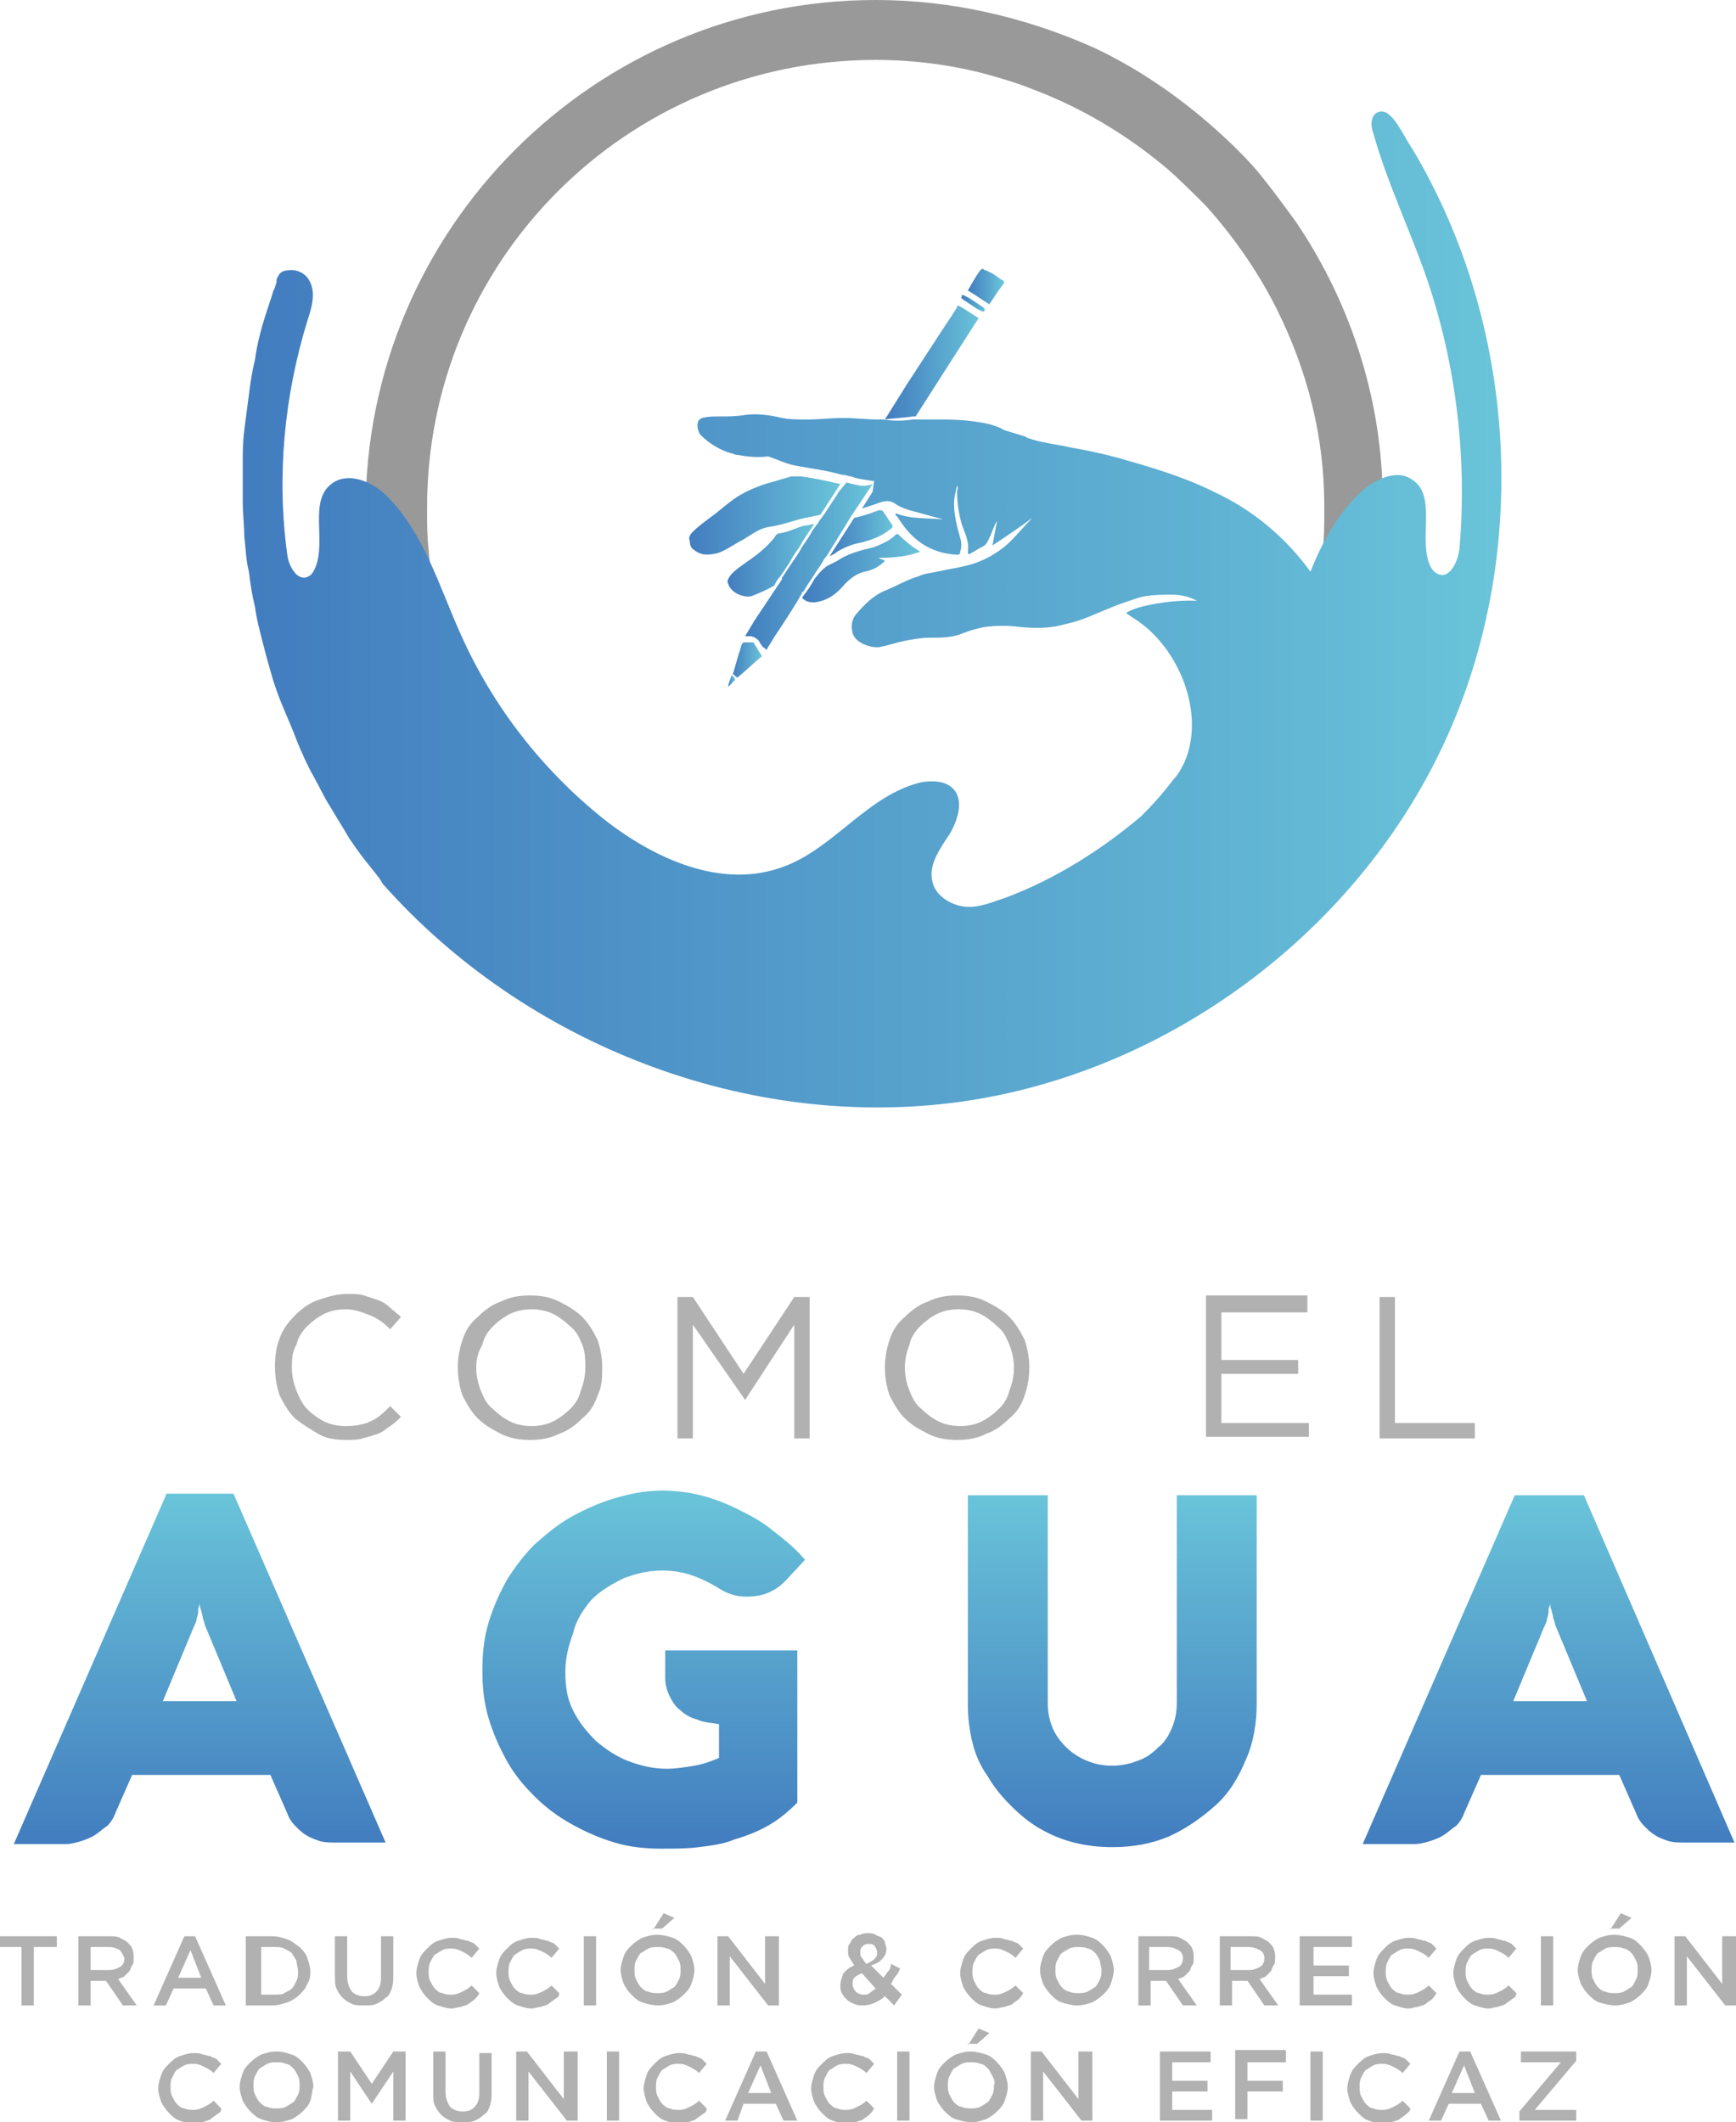 <?xml version="1.0" encoding="UTF-8"?> <svg xmlns="http://www.w3.org/2000/svg" version="1.1" id="Capa_1" x="0" y="0" viewBox="0 0 113 138.1" xml:space="preserve"><style>.st4{fill:#b1b1b1}</style><linearGradient id="SVGID_1_" gradientUnits="userSpaceOnUse" x1="13.041" y1="119.961" x2="13.041" y2="97.271"><stop offset="0" stop-color="#427dbf"></stop><stop offset=".695" stop-color="#5dadd1"></stop><stop offset="1" stop-color="#69c4d9"></stop></linearGradient><path d="M10.8 97.3L.9 120h3.4c.3 0 .7-.1 1-.2.3-.1.6-.2.9-.4.3-.2.5-.4.8-.6.2-.2.4-.5.5-.8l1.1-2.5h9l1.1 2.5c.1.3.3.6.5.8.2.2.5.5.7.6.3.2.6.3.9.4.3.1.7.1 1 .1h3.3l-9.9-22.7h-4.4zm-.2 13.4l2-4.8c.1-.2.2-.4.2-.6.1-.2.1-.4.1-.5 0-.2.1-.3.1-.5 0 .1 0 .3.1.5 0 .1.1.3.1.5.1.2.1.4.2.6l2 4.8h-4.8z" fill="url(#SVGID_1_)"></path><linearGradient id="SVGID_2_" gradientUnits="userSpaceOnUse" x1="41.907" y1="120.167" x2="41.907" y2="97.049"><stop offset="0" stop-color="#427dbf"></stop><stop offset=".695" stop-color="#5dadd1"></stop><stop offset="1" stop-color="#69c4d9"></stop></linearGradient><path d="M38.5 104.1c.6-.6 1.3-1 2.1-1.4.8-.3 1.6-.5 2.5-.5.7 0 1.3.1 1.9.3.6.2 1.2.5 1.7.8.6.4 1.2.6 1.9.6 1 0 1.8-.3 2.5-1l1.3-1.4c-.6-.7-1.3-1.3-2.1-1.9-.7-.6-1.5-1-2.3-1.4-.8-.4-1.6-.7-2.4-.9-.8-.2-1.7-.3-2.5-.3-1.1 0-2.1.2-3.1.5s-1.9.7-2.8 1.2-1.6 1.1-2.4 1.8c-.7.7-1.3 1.5-1.8 2.3-.5.9-.9 1.8-1.2 2.8-.3 1-.4 2-.4 3.1s.1 2.1.4 3.1c.3 1 .7 1.9 1.2 2.8.5.9 1.1 1.6 1.8 2.3.7.7 1.5 1.3 2.4 1.8s1.8.9 2.8 1.2c1 .3 2 .4 3.1.4.8 0 1.6 0 2.4-.1.8-.1 1.6-.2 2.3-.5.7-.2 1.5-.5 2.2-.9.7-.4 1.3-.9 1.9-1.5v-9.9h-8.6v1.8c0 .4.1.8.3 1.2.2.4.4.7.7.9.3.3.7.5 1.1.6.4.2.9.2 1.4.3v2.2c-.5.2-1 .4-1.6.5-.6.1-1.2.2-1.8.2-.9 0-1.7-.2-2.5-.5s-1.5-.8-2.1-1.3c-.6-.6-1.1-1.2-1.5-2-.4-.8-.5-1.6-.5-2.5 0-.9.2-1.7.5-2.5.2-.9.7-1.6 1.2-2.2z" fill="url(#SVGID_2_)"></path><linearGradient id="SVGID_3_" gradientUnits="userSpaceOnUse" x1="72.293" y1="120.183" x2="72.293" y2="97.271"><stop offset="0" stop-color="#427dbf"></stop><stop offset=".695" stop-color="#5dadd1"></stop><stop offset="1" stop-color="#69c4d9"></stop></linearGradient><path d="M76.6 110.8c0 .6-.1 1.1-.3 1.6-.2.5-.5 1-.9 1.3-.4.4-.8.7-1.4.9-.5.2-1.1.3-1.6.3-.6 0-1.1-.1-1.6-.3-.5-.2-1-.5-1.4-.9-.4-.4-.7-.8-.9-1.3-.2-.5-.3-1-.3-1.6V97.3H63v13.6c0 .9.1 1.7.3 2.5.2.8.5 1.5 1 2.2.4.7.9 1.3 1.5 1.9.6.6 1.2 1.1 1.9 1.5.7.4 1.4.7 2.2.9.8.2 1.6.3 2.5.3 1.3 0 2.5-.2 3.7-.7 1.1-.5 2.1-1.2 3-2 .9-.8 1.5-1.8 2-3 .5-1.1.7-2.4.7-3.6V97.3h-5.2v13.5z" fill="url(#SVGID_3_)"></path><linearGradient id="SVGID_4_" gradientUnits="userSpaceOnUse" x1="100.889" y1="119.961" x2="100.889" y2="97.271"><stop offset="0" stop-color="#427dbf"></stop><stop offset=".695" stop-color="#5dadd1"></stop><stop offset="1" stop-color="#69c4d9"></stop></linearGradient><path d="M103.1 97.3h-4.5L88.7 120h3.4c.3 0 .7-.1 1-.2.3-.1.6-.2.9-.4.3-.2.5-.4.8-.6.2-.2.4-.5.5-.8l1.1-2.5h9l1.1 2.5c.1.3.3.6.5.8.2.2.5.5.7.6.3.2.6.3.9.4.3.1.7.1 1 .1h3.3l-9.8-22.6zm-4.6 13.4l2-4.8c.1-.2.2-.4.2-.6.1-.2.1-.4.1-.5 0-.2.1-.3.1-.5 0 .1 0 .3.1.5 0 .1.1.3.1.5.1.2.1.4.2.6l2 4.8h-4.8z" fill="url(#SVGID_4_)"></path><g><path class="st4" d="M25.4 92.8c-.3.2-.5.4-.8.5-.3.1-.6.2-1 .3-.3.1-.7.1-1.1.1-.7 0-1.3-.1-1.8-.4s-1-.6-1.5-1c-.4-.4-.7-.9-1-1.5-.2-.6-.3-1.2-.3-1.9s.1-1.3.3-1.8c.2-.6.6-1.1 1-1.5.4-.4.9-.8 1.5-1 .6-.2 1.2-.4 1.9-.4.4 0 .8 0 1.1.1l.9.3c.3.1.6.3.8.5.2.2.5.4.7.6l-.7.8c-.4-.4-.8-.7-1.3-.9-.5-.2-1-.4-1.6-.4-.5 0-1 .1-1.4.3-.4.2-.8.5-1.1.8-.3.3-.6.7-.7 1.2-.3.5-.3 1-.3 1.5s.1 1 .3 1.5c.2.5.4.9.7 1.2.3.3.7.6 1.1.8.4.2.9.3 1.4.3.6 0 1.2-.1 1.6-.3.5-.2.9-.6 1.3-1l.7.7c-.2.2-.4.4-.7.6zM38.9 90.8c-.2.6-.5 1.1-1 1.5-.4.4-.9.8-1.5 1-.6.3-1.2.4-1.9.4s-1.3-.1-1.9-.4c-.6-.3-1.1-.6-1.5-1-.4-.4-.7-.9-1-1.5-.2-.6-.3-1.2-.3-1.8s.1-1.2.3-1.8c.2-.6.5-1.1 1-1.5.4-.4.9-.8 1.5-1 .6-.3 1.2-.4 1.9-.4s1.3.1 1.9.4c.6.3 1.1.6 1.5 1 .4.4.7.9 1 1.5.2.6.3 1.2.3 1.8s0 1.2-.3 1.8zm-1-3.3c-.2-.5-.4-.9-.8-1.2-.3-.3-.7-.6-1.1-.8s-.9-.3-1.4-.3c-.5 0-1 .1-1.4.3-.4.2-.8.5-1.1.8-.3.3-.6.7-.7 1.2-.3.5-.4 1-.4 1.5s.1 1 .3 1.5c.2.5.4.9.8 1.2.3.3.7.6 1.1.8.4.2.9.3 1.4.3.5 0 1-.1 1.4-.3.4-.2.8-.5 1.1-.8.3-.3.6-.7.7-1.2.2-.5.3-1 .3-1.5s0-1-.2-1.5zM48.5 91.1l-3.4-4.9v7.4h-1v-9.2h1l3.3 5 3.3-5h1v9.2h-1v-7.4l-3.2 4.9zM66.7 90.8c-.2.6-.5 1.1-1 1.5-.4.4-.9.8-1.5 1-.6.3-1.2.4-1.9.4s-1.3-.1-1.9-.4c-.6-.3-1.1-.6-1.5-1-.4-.4-.7-.9-1-1.5-.2-.6-.3-1.2-.3-1.8s.1-1.2.3-1.8c.2-.6.5-1.1 1-1.5.4-.4.9-.8 1.5-1 .6-.3 1.2-.4 1.9-.4s1.3.1 1.9.4c.6.3 1.1.6 1.5 1 .4.4.7.9 1 1.5.2.6.3 1.2.3 1.8s-.1 1.2-.3 1.8zm-1-3.3c-.2-.5-.4-.9-.8-1.2-.3-.3-.7-.6-1.1-.8-.4-.2-.9-.3-1.4-.3-.5 0-1 .1-1.4.3-.4.2-.8.5-1.1.8-.3.3-.6.7-.7 1.2-.2.5-.3 1-.3 1.5s.1 1 .3 1.5c.2.5.4.9.8 1.2.3.3.7.6 1.1.8.4.2.9.3 1.4.3.5 0 1-.1 1.4-.3.4-.2.8-.5 1.1-.8.3-.3.6-.7.7-1.2.2-.5.3-1 .3-1.5s-.1-1-.3-1.5zM85.1 85.4h-5.6v3.1h5v.9h-5v3.2h5.7v.9h-6.7v-9.2h6.6v1.1zM89.8 84.4h1v8.2H96v1h-6.2v-9.2z"></path></g><path d="M84.4 14.5c-.8-1.1-1.6-2.2-2.5-3.3-.5-.6-1-1.1-1.6-1.7-2.7-2.6-5.7-4.8-9.1-6.4C66.7 1.1 61.9 0 57 0 38.7 0 23.8 14.9 23.8 33.2c0 .9 0 1.8.1 2.7.4 5.3 2.2 10.5 5 15 1.5 2.4 3.4 4.6 5.4 6.5 6.2 5.7 14.2 8.9 22.6 8.9 17.2 0 31.7-13.4 33-30.5.1-.9.1-1.8.1-2.7.1-6.6-1.9-13.1-5.6-18.6zm1.8 18.7c0 .9 0 1.7-.1 2.6-.3 3-1 5.9-2.1 8.6-4.6 11-15.2 18-27 18-7 0-13.9-2.6-19.2-7.2-1.8-1.6-3.5-3.4-4.9-5.4-1.5-2.2-2.8-4.7-3.6-7.2-.4-1.1-.7-2.1-.9-3.1v-.2c-.2-1.1-.4-2.3-.5-3.5-.1-.9-.1-1.7-.1-2.6C27.7 17 40.8 3.9 57 3.9c2.4 0 4.8.3 7.1.9 1.1.3 2.1.6 3.1 1 3.2 1.2 6.2 3 8.8 5.2.8.7 1.6 1.5 2.4 2.3l.1.1c1.8 2 3.4 4.3 4.6 6.7 2 4 3.1 8.3 3.1 12.8v.3z" fill="#999"></path><g><linearGradient id="SVGID_5_" gradientUnits="userSpaceOnUse" x1="47.646" y1="42.959" x2="49.564" y2="42.959"><stop offset="0" stop-color="#427dbf"></stop><stop offset=".695" stop-color="#5dadd1"></stop><stop offset="1" stop-color="#69c4d9"></stop></linearGradient><path d="M48 44.1c.6-.5 1.1-1 1.6-1.4-.2-.3-.3-.5-.5-.8 0-.1-.1-.1-.2-.1h-.5l-.1.1c-.1.2-.1.4-.2.6l-.4 1.4h.1c0 .1.1.1.2.2z" fill="url(#SVGID_5_)"></path><linearGradient id="SVGID_6_" gradientUnits="userSpaceOnUse" x1="63.037" y1="18.657" x2="65.266" y2="18.657"><stop offset="0" stop-color="#427dbf"></stop><stop offset=".695" stop-color="#5dadd1"></stop><stop offset="1" stop-color="#69c4d9"></stop></linearGradient><path d="M64.4 19.8l.6-.9.3-.4c.1-.1.1-.2-.1-.3-.2-.1-.4-.3-.6-.4l-.4-.2s-.1 0-.2-.1c-.1 0-.1 0-.2.1-.3.4-.5.8-.8 1.3.5.3.9.6 1.4.9z" fill="url(#SVGID_6_)"></path><linearGradient id="SVGID_7_" gradientUnits="userSpaceOnUse" x1="62.623" y1="19.786" x2="64.201" y2="19.786"><stop offset="0" stop-color="#427dbf"></stop><stop offset=".695" stop-color="#5dadd1"></stop><stop offset="1" stop-color="#69c4d9"></stop></linearGradient><path d="M62.7 19.5l.9.6.2.1c.2.1.2.1.3 0v-.1L64 20l-.9-.6-.4-.2h-.1v.1s0 .1-.1.1c.1 0 .1 0 .2.1-.1 0 0 0 0 0z" fill="url(#SVGID_7_)"></path><linearGradient id="SVGID_8_" gradientUnits="userSpaceOnUse" x1="47.337" y1="44.399" x2="47.828" y2="44.399"><stop offset="0" stop-color="#427dbf"></stop><stop offset=".695" stop-color="#5dadd1"></stop><stop offset="1" stop-color="#69c4d9"></stop></linearGradient><path d="M47.4 44.7l.3-.3c.2-.2.2-.2 0-.4-.1-.1-.1 0-.1 0-.1.3-.2.5-.2.7-.1 0 0 0 0 0z" fill="url(#SVGID_8_)"></path><linearGradient id="SVGID_9_" gradientUnits="userSpaceOnUse" x1="57.698" y1="23.521" x2="63.782" y2="23.521"><stop offset="0" stop-color="#427dbf"></stop><stop offset=".695" stop-color="#5dadd1"></stop><stop offset="1" stop-color="#69c4d9"></stop></linearGradient><path d="M59.4 27.1h.2l4.1-6.4c-.5-.3-.9-.6-1.3-.8h-.1v.1c-.5.8-1 1.5-1.5 2.3-.6.9-1.1 1.7-1.7 2.6l-1.5 2.4c.6-.1 1.2-.1 1.8-.2z" fill="url(#SVGID_9_)"></path><linearGradient id="SVGID_10_" gradientUnits="userSpaceOnUse" x1="48.459" y1="36.915" x2="56.698" y2="36.915"><stop offset="0" stop-color="#427dbf"></stop><stop offset=".695" stop-color="#5dadd1"></stop><stop offset="1" stop-color="#69c4d9"></stop></linearGradient><path d="M55.5 31.5c-.1 0-.3-.1-.4-.1l-.5.6c-.3.5-.6.9-.9 1.4l-.3.4c-.1.1-.1.2-.2.3-.1.1-.2.3-.3.4-.2.4-.5.8-.7 1.1-.2.4-.5.8-.7 1.1l-.6.9v.1l-.6.9-1.2 1.8-.6 1h.3c.2 0 .4.1.6.3.1.2.2.4.4.5l.1.1.1-.2c.2-.3.3-.5.5-.8.6-.9 1.2-1.8 1.7-2.7 0 0 0-.1.1-.1.1-.2.2-.3.3-.5.3-.4.5-.8.8-1.2l.3-.5.1-.1 1.6-2.6 1.4-2.1c-.5.2-.9.1-1.3 0z" fill="url(#SVGID_10_)"></path><linearGradient id="SVGID_11_" gradientUnits="userSpaceOnUse" x1="47.34" y1="36.452" x2="53.017" y2="36.452"><stop offset="0" stop-color="#427dbf"></stop><stop offset=".695" stop-color="#5dadd1"></stop><stop offset="1" stop-color="#69c4d9"></stop></linearGradient><path d="M48.9 38.8c.5-.2 1-.4 1.5-.7.1-.2.2-.4.4-.6l.6-.9c.2-.4.5-.8.7-1.1.2-.4.5-.8.7-1.1.1-.1.1-.2.2-.3-.2 0-.4.1-.6.1-.5.1-1 .4-1.6.5-.2 0-.3.1-.4.3-.5.6-1.1 1.1-1.7 1.5-.4.3-.9.6-1.2 1-.1.2-.2.3-.1.5.2.6 1 .9 1.5.8z" fill="url(#SVGID_11_)"></path><linearGradient id="SVGID_12_" gradientUnits="userSpaceOnUse" x1="54.058" y1="34.738" x2="58.107" y2="34.738"><stop offset="0" stop-color="#427dbf"></stop><stop offset=".695" stop-color="#5dadd1"></stop><stop offset="1" stop-color="#69c4d9"></stop></linearGradient><path d="M57.5 33.3c-.1-.1-.1-.1-.3-.1-.5.2-1.1.4-1.6.5L54 36.2c.2-.1.4-.2.5-.3.5-.3 1-.5 1.6-.6.7-.2 1.3-.4 1.9-.9.1-.1.1-.1.1-.2l-.6-.9z" fill="url(#SVGID_12_)"></path><linearGradient id="SVGID_13_" gradientUnits="userSpaceOnUse" x1="44.772" y1="33.529" x2="54.649" y2="33.529"><stop offset="0" stop-color="#427dbf"></stop><stop offset=".695" stop-color="#5dadd1"></stop><stop offset="1" stop-color="#69c4d9"></stop></linearGradient><path d="M45.2 35.8c.5.4 1 .3 1.5.2.6-.2 1.1-.6 1.7-.9.5-.3 1-.7 1.6-.8.7-.1 1.3-.3 2-.5.4-.1.9-.2 1.4-.3l.2-.3c.3-.5.6-.9.9-1.4l.2-.3c-.9-.2-1.7-.4-2.6-.5h-.6c-.3.1-.7.2-1 .3-.8.2-1.6.5-2.3.9-.7.4-1.3 1-2 1.5-.4.3-.8.6-1.1.9-.2.2-.3.4-.2.6 0 .3.1.5.3.6z" fill="url(#SVGID_13_)"></path><linearGradient id="SVGID_14_" gradientUnits="userSpaceOnUse" x1="52.334" y1="37.015" x2="59.942" y2="37.015"><stop offset="0" stop-color="#427dbf"></stop><stop offset=".695" stop-color="#5dadd1"></stop><stop offset="1" stop-color="#69c4d9"></stop></linearGradient><path d="M59.9 35.9c-.5-.3-1-.7-1.4-1.1-.1-.1-.2 0-.2 0-.4.4-.9.6-1.4.8-.8.2-1.7.4-2.4.9l-.6.3c-.4.2-.9.9-.9.9-.2.4-.5.8-.8 1.2.2.2.4.3.8.3.9-.1 1.5-.6 2-1.2.4-.4.8-.7 1.3-.8.5-.1.9-.3 1.3-.7-.1-.1-.3-.1-.4-.2 1.1 0 1.9-.1 2.7-.4z" fill="url(#SVGID_14_)"></path><linearGradient id="SVGID_15_" gradientUnits="userSpaceOnUse" x1="16.213" y1="39.648" x2="97.717" y2="39.648"><stop offset="0" stop-color="#427dbf"></stop><stop offset=".695" stop-color="#5dadd1"></stop><stop offset="1" stop-color="#69c4d9"></stop></linearGradient><path d="M92 9.8c-.4-.6-.7-1.2-1.1-1.8-.3-.4-.7-.9-1.2-.7-.5.2-.5.9-.3 1.4.9 3.2 2.4 6.3 3.5 9.5 1.9 5.6 2.6 11.6 2.1 17.5-.1.9-.7 2.1-1.5 1.6-.2-.1-.4-.4-.5-.7-.6-1.8.5-4.4-1.1-5.4-1-.7-2.4 0-3.3.8-1.5 1.4-2.5 3.2-3.3 5.2-1.6-2.2-3.7-4-6.3-5.2-2-1-4.1-1.6-6.2-2.2-1.1-.3-2.1-.5-3.2-.7-.9-.2-1.9-.3-2.7-.6-.1 0-.1-.1-.2-.1l-1.3-.4c-.7-.4-1.4-.5-2.2-.6-.8-.1-1.5-.1-2.3-.1h-1.1-.4c-.6.1-1.3.1-1.9 0H57.2c-.8 0-1.5-.1-2.3-.1-.8 0-1.6.1-2.4.1-.5 0-1.1 0-1.6-.1-.8-.2-1.6-.3-2.4-.2-.6.1-1.1.1-1.7.1-.4 0-.7 0-1.1.1-.2.1-.3.2-.3.5 0 .2.1.5.2.6.6.6 1.3 1 2 1.2 0 0 .1 0 .3.1h.1c.5.1 1.3.2 2 .1.6.2 1.2.5 1.8.6 1 .2 2 .3 3 .6h.1c.2 0 .3.1.5.1.5.2.9.2 1.4.3h.1l-.1.7-.7 1.1.9-.3c.5-.2.9-.3 1.3 0 .3.2.6.3.9.4.7.2 1.5.4 2.2.6-1-.1-2.1 0-3.1-.4v.1s0 .1.1.1c.9 1.5 2.1 2.4 3.9 2.5.1 0 .2 0 .2-.2.1-.3.1-.6 0-.9-.2-.7-.4-1.5-.4-2.2 0-.4.1-.8.2-1.2.1.1 0 .3 0 .4 0 .7.1 1.4.3 2.1.2.6.5 1.1.4 1.8 0 .2.1.2.2.1.2-.1.5-.3.7-.4.3-.1.4-.4.5-.6.2-.4.3-.8.5-1.1-.1.5-.2 1.1-.3 1.6.9-.6 1.8-1.2 2.6-1.8-.5.5-.9 1-1.4 1.5-.6.6-1.4 1.1-2.2 1.4-.8.3-1.7.4-2.6.6-.4.1-.8.1-1.2.3-.7.2-1.4.6-2.1.9-.8.3-1.4.9-2 1.6-.3.4-.3.8-.2 1.2.2.7 1.3 1 1.8.9.5-.1 1.1-.3 1.6-.4.5-.1 1.1-.2 1.6-.2.8 0 1.5 0 2.2-.3.5-.2.9-.3 1.4-.4.8-.1 1.5-.1 2.3 0 1 .1 2 .1 3-.2 1-.2 2-.7 3-1.1.5-.2 1.1-.4 1.7-.6.7-.2 1.5-.2 2.2-.2.5 0 1.1.1 1.6.4-1.4-.1-4 .3-4.6.8l.6.4c2.8 1.8 4.6 6.1 3.2 9.3-.2.4-.4.8-.7 1.1-.6.8-1.3 1.6-2.1 2.4-2.6 2.2-5.6 4.1-8.8 5.3-.9.3-1.8.7-2.7.6-.9-.1-1.9-.7-2.1-1.6-.3-1.1.5-2.2 1.1-3.1.6-1 1-2.4.1-3.1-.5-.4-1.3-.4-1.9-.3-3.5.8-5.7 4.3-9 5.5-4 1.5-8.4-.5-11.7-3.1-4-3.2-7.2-7.3-9.3-12-1.4-3.1-2.4-6.6-4.8-9-.9-.9-2.4-1.6-3.5-.9-1.7 1.1-.4 3.8-1.2 5.6-.1.2-.2.4-.4.5-.7.4-1.3-.6-1.4-1.4-.7-5.1-.2-10.3 1.3-15.2.3-.9.6-1.9.1-2.7-.3-.5-.9-.7-1.4-.6-.2 0-.5.1-.6.4-.1.1-.1.2-.1.4-.1.2-.1.4-.2.5-.2.7-.5 1.5-.7 2.2-.2.7-.4 1.5-.5 2.3-.2.8-.3 1.5-.4 2.3-.1.8-.2 1.5-.3 2.3-.1.8-.1 1.5-.1 2.3v2.3c0 .8.1 1.6.1 2.3.1.8.1 1.5.3 2.3.1.8.2 1.5.4 2.3.1.8.3 1.5.5 2.3.2.8.4 1.5.6 2.2.2.7.5 1.5.8 2.2.3.7.6 1.4.9 2.2.3.7.6 1.4 1 2.1.4.7.7 1.4 1.1 2 .4.7.8 1.3 1.2 2 .4.6.9 1.3 1.4 1.9.3.4.6.7.8 1.1C34.2 68 48.7 73.6 62.5 71.7c13.7-1.9 26.2-11.3 31.8-24 5.3-12 4.4-26.6-2.3-37.9z" fill="url(#SVGID_15_)"></path></g><g><path class="st4" d="M2.2 130.5h-.8v-3.8H0v-.7h3.7v.7H2.2v3.8zM8 130.5l-1.1-1.6h-1v1.6h-.8V126h2c.3 0 .5 0 .7.1s.4.2.5.3c.1.1.3.3.3.4.1.2.1.4.1.6 0 .2 0 .4-.1.5-.1.1-.1.3-.2.4l-.3.3c-.1.1-.3.1-.4.2l1.2 1.7H8zm-.2-3.6c-.2-.1-.4-.2-.7-.2H5.9v1.5h1.2c.3 0 .5-.1.7-.2.2-.1.3-.3.3-.6-.1-.2-.2-.4-.3-.5zM14.7 130.5h-.8l-.5-1.1h-2.1l-.5 1.1H10l2-4.5h.7l2 4.5zm-2.3-3.6l-.8 1.8h1.5l-.7-1.8zM20 129.1c-.1.3-.3.5-.5.7-.2.2-.5.4-.8.5-.3.1-.6.2-1 .2H16V126h1.7c.4 0 .7.1 1 .2.3.1.5.3.8.5.2.2.4.4.5.7.1.3.2.6.2.9 0 .2 0 .5-.2.8zm-.7-1.5c-.1-.2-.2-.3-.3-.5-.1-.1-.3-.2-.5-.3-.2-.1-.4-.1-.6-.1H17v3.1h.9c.2 0 .5 0 .6-.1.2-.1.4-.2.5-.3.1-.1.2-.3.3-.5.1-.2.1-.4.1-.6 0-.3-.1-.5-.1-.7zM25.6 128.5c0 .3 0 .6-.1.9-.1.3-.2.5-.4.6-.2.2-.4.3-.6.4-.2.1-.5.1-.8.1-.3 0-.6 0-.8-.1-.2-.1-.4-.2-.6-.4-.2-.2-.3-.4-.4-.6-.1-.2-.1-.5-.1-.9V126h.8v2.6c0 .4.1.7.3 1 .2.2.5.3.8.3.4 0 .6-.1.8-.3.2-.2.3-.5.3-.9V126h.8v2.5zM30.9 130.1c-.1.1-.3.2-.4.3-.1.1-.3.1-.5.2-.2 0-.4.1-.6.1-.3 0-.6-.1-.9-.2-.3-.1-.5-.3-.7-.5-.2-.2-.4-.5-.5-.7-.1-.3-.2-.6-.2-.9 0-.3.1-.6.2-.9.1-.3.3-.5.5-.7.2-.2.4-.4.7-.5.3-.1.6-.2.9-.2.2 0 .4 0 .6.1.2 0 .3.1.5.1.1.1.3.1.4.2l.3.3-.5.6c-.2-.2-.4-.3-.6-.4-.2-.1-.4-.2-.7-.2-.2 0-.4 0-.6.1-.2.1-.3.2-.5.3-.1.1-.2.3-.3.5-.1.2-.1.4-.1.6 0 .2 0 .4.1.6.1.2.2.4.3.5.1.1.3.3.5.3.2.1.4.1.6.1.3 0 .5-.1.7-.2.2-.1.4-.2.6-.4l.5.5c-.1.2-.2.3-.3.4zM36.1 130.1c-.1.1-.3.2-.4.3-.1.1-.3.1-.5.2-.2 0-.4.1-.6.1-.3 0-.6-.1-.9-.2-.3-.1-.5-.3-.7-.5-.2-.2-.4-.5-.5-.7-.1-.3-.2-.6-.2-.9 0-.3.1-.6.2-.9.1-.3.3-.5.5-.7.2-.2.4-.4.7-.5.3-.1.6-.2.9-.2.2 0 .4 0 .6.1.2 0 .3.1.5.1.1.1.3.1.4.2l.3.3-.5.6c-.2-.2-.4-.3-.6-.4-.2-.1-.4-.2-.7-.2-.2 0-.4 0-.6.1-.2.1-.3.2-.5.3-.1.1-.2.3-.3.5-.1.2-.1.4-.1.6 0 .2 0 .4.1.6.1.2.2.4.3.5.1.1.3.3.5.3.2.1.4.1.6.1.3 0 .5-.1.7-.2.2-.1.4-.2.6-.4l.5.5c0 .2-.1.3-.3.4zM38.8 126v4.5H38V126h.8zM45 129.1c-.1.3-.3.5-.5.7-.2.2-.5.4-.7.5-.3.1-.6.2-1 .2-.3 0-.7-.1-1-.2-.3-.1-.5-.3-.7-.5-.2-.2-.4-.5-.5-.7-.1-.3-.2-.6-.2-.9 0-.3.1-.6.2-.9.1-.3.3-.5.5-.7.2-.2.5-.4.7-.5.3-.1.6-.2 1-.2.3 0 .7.1 1 .2.3.1.5.3.7.5.2.2.4.5.5.7.1.3.2.6.2.9 0 .3-.1.6-.2.9zm-.8-1.5c-.1-.2-.2-.4-.3-.5-.1-.1-.3-.3-.5-.3-.2-.1-.4-.1-.6-.1-.2 0-.4 0-.6.1-.2.1-.3.2-.5.3-.1.1-.2.3-.3.5-.1.2-.1.4-.1.6 0 .2 0 .4.1.6.1.2.2.4.3.5.1.1.3.3.5.3.2.1.4.1.6.1.2 0 .4 0 .6-.1.2-.1.3-.2.5-.3.1-.1.2-.3.3-.5.1-.2.1-.4.1-.6 0-.2 0-.4-.1-.6zm-1.7-2l.7-1.1.7.3-.8.7h-.6zM49.9 126h.8v4.5H50l-2.5-3.2v3.2h-.8V126h.7l2.4 3.1V126zM58.2 130.5l-.6-.6c-.2.2-.4.3-.6.4-.2.1-.5.2-.8.2-.2 0-.4 0-.6-.1-.2-.1-.3-.1-.5-.3-.1-.1-.2-.2-.3-.4-.1-.2-.1-.3-.1-.5 0-.3.1-.5.2-.8.2-.2.4-.4.7-.5-.1-.2-.2-.3-.3-.5-.1-.1-.1-.3-.1-.5s0-.3.1-.4c.1-.1.1-.3.3-.4.1-.1.2-.2.4-.2.2-.1.3-.1.5-.1s.3 0 .5.1c.1.1.3.1.4.2.1.1.2.2.2.3s.1.3.1.4c0 .3-.1.5-.3.7-.2.2-.4.3-.7.4l.8.8c.1-.1.2-.3.3-.4.1-.1.2-.3.2-.5l.6.3c-.1.2-.2.4-.3.5s-.2.3-.3.5l.7.7-.5.7zm-2.1-2.1c-.2.1-.4.2-.5.3-.1.1-.1.3-.1.4 0 .2.1.4.2.5.1.1.3.2.5.2s.3 0 .4-.1c.1-.1.3-.2.4-.3l-.9-1zm.8-1.8c-.1-.1-.2-.1-.4-.1s-.3.1-.4.2c-.1.1-.1.2-.1.4 0 .1 0 .2.1.3.1.1.1.2.3.4.2-.1.4-.2.5-.3.1-.1.2-.2.2-.4s-.1-.4-.2-.5zM66.3 130.1c-.1.1-.3.2-.4.3-.1.1-.3.1-.5.2-.2 0-.4.1-.6.1-.3 0-.6-.1-.9-.2-.3-.1-.5-.3-.7-.5-.2-.2-.4-.5-.5-.7-.1-.3-.2-.6-.2-.9 0-.3.1-.6.2-.9.1-.3.3-.5.5-.7.2-.2.4-.4.7-.5.3-.1.6-.2.9-.2.2 0 .4 0 .6.1.2 0 .3.1.5.1.1.1.3.1.4.2l.3.3-.5.6c-.2-.2-.4-.3-.6-.4-.2-.1-.4-.2-.7-.2-.2 0-.4 0-.6.1-.2.1-.3.2-.5.3-.1.1-.2.3-.3.5-.1.2-.1.4-.1.6 0 .2 0 .4.1.6.1.2.2.4.3.5.1.1.3.3.5.3.2.1.4.1.6.1.3 0 .5-.1.7-.2.2-.1.4-.2.6-.4l.5.5c-.1.2-.2.3-.3.4zM72.3 129.1c-.1.3-.3.5-.5.7-.2.2-.5.4-.7.5-.3.1-.6.2-1 .2-.3 0-.7-.1-1-.2-.3-.1-.5-.3-.7-.5-.2-.2-.4-.5-.5-.7-.1-.3-.2-.6-.2-.9 0-.3.1-.6.2-.9.1-.3.3-.5.5-.7.2-.2.5-.4.7-.5.3-.1.6-.2 1-.2s.7.1 1 .2c.3.1.5.3.7.5.2.2.4.5.5.7.1.3.2.6.2.9 0 .3-.1.6-.2.9zm-.7-1.5c-.1-.2-.2-.4-.3-.5-.1-.1-.3-.3-.5-.3-.2-.1-.4-.1-.6-.1-.2 0-.4 0-.6.1-.2.1-.3.2-.5.3-.1.1-.2.3-.3.5-.1.2-.1.4-.1.6 0 .2 0 .4.1.6.1.2.2.4.3.5.1.1.3.3.5.3.2.1.4.1.6.1s.4 0 .6-.1c.2-.1.3-.2.5-.3.1-.1.2-.3.3-.5.1-.2.1-.4.1-.6 0-.2-.1-.4-.1-.6zM77 130.5l-1.1-1.6h-1v1.6h-.8V126h2c.3 0 .5 0 .7.1s.4.2.5.3c.1.1.3.3.3.4.1.2.1.4.1.6 0 .2 0 .4-.1.5-.1.1-.1.3-.2.4l-.3.3c-.1.1-.3.1-.4.2l1.2 1.7H77zm-.3-3.6c-.2-.1-.4-.2-.7-.2h-1.2v1.5H76c.3 0 .5-.1.7-.2.2-.1.3-.3.3-.6 0-.2-.1-.4-.3-.5zM82.3 130.5l-1.1-1.6h-1v1.6h-.8V126h2c.3 0 .5 0 .7.1s.4.2.5.3c.1.1.3.3.3.4.1.2.1.4.1.6 0 .2 0 .4-.1.5-.1.1-.1.3-.2.4l-.3.3c-.1.1-.3.1-.4.2l1.2 1.7h-.9zm-.3-3.6c-.2-.1-.4-.2-.7-.2h-1.2v1.5h1.2c.3 0 .5-.1.7-.2.2-.1.3-.3.3-.6 0-.2-.1-.4-.3-.5zM88 126.7h-2.5v1.2h2.3v.7h-2.3v1.2H88v.7h-3.4V126H88v.7zM93.2 130.1c-.1.1-.3.2-.4.3-.1.1-.3.1-.5.2-.2 0-.4.1-.6.1-.3 0-.6-.1-.9-.2-.3-.1-.5-.3-.7-.5-.2-.2-.4-.5-.5-.7-.1-.3-.2-.6-.2-.9 0-.3.1-.6.2-.9.1-.3.3-.5.5-.7.2-.2.4-.4.7-.5.3-.1.6-.2.9-.2.2 0 .4 0 .6.1.2 0 .3.1.5.1.1.1.3.1.4.2l.3.3-.5.6c-.2-.2-.4-.3-.6-.4-.2-.1-.4-.2-.7-.2-.2 0-.4 0-.6.1-.2.1-.3.2-.5.3-.1.1-.2.3-.3.5-.1.2-.1.4-.1.6 0 .2 0 .4.1.6.1.2.2.4.3.5.1.1.3.3.5.3.2.1.4.1.6.1.3 0 .5-.1.7-.2.2-.1.4-.2.6-.4l.5.5c-.1.2-.2.3-.3.4zM98.4 130.1c-.1.1-.3.2-.4.3-.1.1-.3.1-.5.2-.2 0-.4.1-.6.1-.3 0-.6-.1-.9-.2-.3-.1-.5-.3-.7-.5-.2-.2-.4-.5-.5-.7-.1-.3-.2-.6-.2-.9 0-.3.1-.6.2-.9.1-.3.3-.5.5-.7.2-.2.4-.4.7-.5.3-.1.6-.2.9-.2.2 0 .4 0 .6.1.2 0 .3.1.5.1.1.1.3.1.4.2l.3.3-.5.6c-.2-.2-.4-.3-.6-.4-.2-.1-.4-.2-.7-.2-.2 0-.4 0-.6.1-.2.1-.3.2-.5.3-.1.1-.2.3-.3.5s-.1.4-.1.6c0 .2 0 .4.1.6.1.2.2.4.3.5.1.1.3.3.5.3.2.1.4.1.6.1.3 0 .5-.1.7-.2.2-.1.4-.2.6-.4l.5.5c0 .2-.1.3-.3.4zM101.1 126v4.5h-.8V126h.8zM107.3 129.1c-.1.3-.3.5-.5.7-.2.2-.5.4-.7.5-.3.1-.6.2-1 .2-.3 0-.7-.1-1-.2-.3-.1-.5-.3-.7-.5-.2-.2-.4-.5-.5-.7-.1-.3-.2-.6-.2-.9 0-.3.1-.6.2-.9.1-.3.3-.5.5-.7.2-.2.5-.4.7-.5.3-.1.6-.2 1-.2.3 0 .7.1 1 .2.3.1.5.3.7.5.2.2.4.5.5.7.1.3.2.6.2.9 0 .3-.1.6-.2.9zm-.8-1.5c-.1-.2-.2-.4-.3-.5-.1-.1-.3-.3-.5-.3-.2-.1-.4-.1-.6-.1-.2 0-.4 0-.6.1-.2.1-.3.2-.5.3-.1.1-.2.3-.3.5-.1.2-.1.4-.1.6 0 .2 0 .4.1.6.1.2.2.4.3.5.1.1.3.3.5.3.2.1.4.1.6.1.2 0 .4 0 .6-.1.2-.1.3-.2.5-.3.1-.1.2-.3.3-.5.1-.2.1-.4.1-.6 0-.2 0-.4-.1-.6zm-1.7-2l.7-1.1.7.3-.8.7h-.6zM112.2 126h.8v4.5h-.7l-2.5-3.2v3.2h-.8V126h.7l2.4 3.1V126z"></path></g><g><path class="st4" d="M14.1 137.6c-.1.1-.3.2-.4.3-.1.1-.3.1-.5.2-.2 0-.4.1-.6.1-.3 0-.6-.1-.9-.2-.3-.1-.5-.3-.7-.5-.2-.2-.4-.5-.5-.7-.1-.3-.2-.6-.2-.9 0-.3.1-.6.2-.9s.3-.5.5-.7c.2-.2.4-.4.7-.5.3-.1.6-.2.9-.2.2 0 .4 0 .6.1.2 0 .3.1.5.1.1.1.3.1.4.2l.3.3-.5.6c-.2-.2-.4-.3-.6-.4-.2-.1-.4-.2-.7-.2-.2 0-.4 0-.6.1-.2.1-.3.2-.5.3-.1.1-.2.3-.3.5-.1.2-.1.4-.1.6 0 .2 0 .4.1.6.1.2.2.4.3.5.1.1.3.3.5.3.2.1.4.1.6.1.3 0 .5-.1.7-.2.2-.1.4-.2.6-.4l.5.5c0 .2-.1.3-.3.4zM20.2 136.7c-.1.3-.3.5-.5.7-.2.2-.5.4-.7.5-.3.1-.6.2-1 .2s-.7-.1-1-.2c-.3-.1-.5-.3-.7-.5-.2-.2-.4-.5-.5-.7-.1-.3-.2-.6-.2-.9 0-.3.1-.6.2-.9.1-.3.3-.5.5-.7.2-.2.5-.4.7-.5.3-.1.6-.2 1-.2s.7.1 1 .2c.3.1.5.3.7.5.2.2.4.5.5.7.1.3.2.6.2.9-.1.3-.1.6-.2.9zm-.8-1.6c-.1-.2-.2-.4-.3-.5-.1-.1-.3-.3-.5-.3-.2-.1-.4-.1-.6-.1s-.4 0-.6.1c-.2.1-.3.2-.5.3-.1.1-.2.3-.3.5-.1.2-.1.4-.1.6 0 .2 0 .4.1.6.1.2.2.4.3.5.1.1.3.3.5.3.2.1.4.1.6.1s.4 0 .6-.1c.2-.1.3-.2.5-.3.1-.1.2-.3.3-.5.1-.2.1-.4.1-.6 0-.2 0-.4-.1-.6zM24.2 136.9l-1.4-2.1v3.2H22v-4.5h.8l1.4 2.1 1.4-2.1h.8v4.5h-.8v-3.2l-1.4 2.1zM32 136.1c0 .3 0 .6-.1.9-.1.3-.2.5-.4.6-.2.2-.4.3-.6.4-.2.1-.5.1-.8.1-.3 0-.6 0-.8-.1-.2-.1-.4-.2-.6-.4-.2-.2-.3-.4-.4-.6-.1-.2-.1-.5-.1-.9v-2.6h.8v2.6c0 .4.1.7.3 1 .2.2.5.3.8.3.4 0 .6-.1.8-.3.2-.2.3-.5.3-.9v-2.6h.8v2.5zM36.8 133.5h.8v4.5h-.7l-2.5-3.2v3.2h-.8v-4.5h.7l2.4 3.1v-3.1zM40.3 133.5v4.5h-.8v-4.5h.8zM45.7 137.6c-.1.1-.3.2-.4.3-.1.1-.3.1-.5.2-.2 0-.4.1-.6.1-.3 0-.6-.1-.9-.2-.3-.1-.5-.3-.7-.5-.2-.2-.4-.5-.5-.7-.1-.3-.2-.6-.2-.9 0-.3.1-.6.2-.9s.3-.5.5-.7c.2-.2.4-.4.7-.5.3-.1.6-.2.9-.2.2 0 .4 0 .6.1.2 0 .3.1.5.1.1.1.3.1.4.2l.3.3-.5.6c-.2-.2-.4-.3-.6-.4-.2-.1-.4-.2-.7-.2-.2 0-.4 0-.6.1-.2.1-.3.2-.5.3-.1.1-.2.3-.3.5-.1.2-.1.4-.1.6 0 .2 0 .4.1.6.1.2.2.4.3.5.1.1.3.3.5.3.2.1.4.1.6.1.3 0 .5-.1.7-.2.2-.1.4-.2.6-.4l.5.5c0 .2-.1.3-.3.4zM51.9 138H51l-.5-1.1h-2.1L48 138h-.8l2-4.5h.7l2 4.5zm-2.4-3.6l-.8 1.8h1.5l-.7-1.8zM56.6 137.6c-.1.1-.3.2-.4.3-.1.1-.3.1-.5.2-.2 0-.4.1-.6.1-.3 0-.6-.1-.9-.2-.3-.1-.5-.3-.7-.5-.2-.2-.4-.5-.5-.7-.1-.3-.2-.6-.2-.9 0-.3.1-.6.2-.9s.3-.5.5-.7c.2-.2.4-.4.7-.5.3-.1.6-.2.9-.2.2 0 .4 0 .6.1.2 0 .3.1.5.1.1.1.3.1.4.2l.3.3-.5.6c-.2-.2-.4-.3-.6-.4-.2-.1-.4-.2-.7-.2-.2 0-.4 0-.6.1-.2.1-.3.2-.5.3-.1.1-.2.3-.3.5-.1.2-.1.4-.1.6 0 .2 0 .4.1.6.1.2.2.4.3.5.1.1.3.3.5.3.2.1.4.1.6.1.3 0 .5-.1.7-.2.2-.1.4-.2.6-.4l.5.5c-.1.2-.2.3-.3.4zM59.2 133.5v4.5h-.8v-4.5h.8zM65.4 136.7c-.1.3-.3.5-.5.7-.2.2-.5.4-.7.5-.3.1-.6.2-1 .2-.3 0-.7-.1-1-.2-.3-.1-.5-.3-.7-.5-.2-.2-.4-.5-.5-.7-.1-.3-.2-.6-.2-.9 0-.3.1-.6.2-.9.1-.3.3-.5.5-.7.2-.2.5-.4.7-.5.3-.1.6-.2 1-.2.3 0 .7.1 1 .2.3.1.5.3.7.5.2.2.4.5.5.7.1.3.2.6.2.9 0 .3-.1.6-.2.9zm-.8-1.6c-.1-.2-.2-.4-.3-.5-.1-.1-.3-.3-.5-.3-.2-.1-.4-.1-.6-.1-.2 0-.4 0-.6.1-.2.1-.3.2-.5.3-.1.1-.2.3-.3.5-.1.2-.1.4-.1.6 0 .2 0 .4.1.6.1.2.2.4.3.5.1.1.3.3.5.3.2.1.4.1.6.1.2 0 .4 0 .6-.1.2-.1.3-.2.5-.3.1-.1.2-.3.3-.5.1-.2.1-.4.1-.6.1-.2 0-.4-.1-.6zm-1.6-2l.7-1.1.7.3-.8.7H63zM70.3 133.5h.8v4.5h-.7l-2.5-3.2v3.2h-.8v-4.5h.7l2.4 3.1v-3.1zM78.8 134.2h-2.5v1.2h2.3v.7h-2.3v1.2h2.6v.7h-3.4v-4.5h3.3v.7zM83.8 134.2h-2.6v1.2h2.3v.7h-2.3v1.8h-.8v-4.5h3.3v.8zM86.1 133.5v4.5h-.8v-4.5h.8zM91.5 137.6c-.1.1-.3.2-.4.3-.1.1-.3.1-.5.2-.2 0-.4.1-.6.1-.3 0-.6-.1-.9-.2-.3-.1-.5-.3-.7-.5-.2-.2-.4-.5-.5-.7-.1-.3-.2-.6-.2-.9 0-.3.1-.6.2-.9s.3-.5.5-.7c.2-.2.4-.4.7-.5.3-.1.6-.2.9-.2.2 0 .4 0 .6.1.2 0 .3.1.5.1.1.1.3.1.4.2l.3.3-.5.6c-.2-.2-.4-.3-.6-.4-.2-.1-.4-.2-.7-.2-.2 0-.4 0-.6.1-.2.1-.3.2-.5.3-.1.1-.2.3-.3.5-.1.2-.1.4-.1.6 0 .2 0 .4.1.6.1.2.2.4.3.5.1.1.3.3.5.3.2.1.4.1.6.1.3 0 .5-.1.7-.2.2-.1.4-.2.6-.4l.5.5c0 .2-.2.3-.3.4zM97.7 138h-.8l-.5-1.1h-2.1l-.5 1.1H93l2-4.5h.7l2 4.5zm-2.4-3.6l-.8 1.8H96l-.7-1.8zM99 134.2v-.7h3.6v.6l-2.7 3.2h2.7v.7h-3.7v-.6l2.7-3.2H99z"></path></g></svg> 